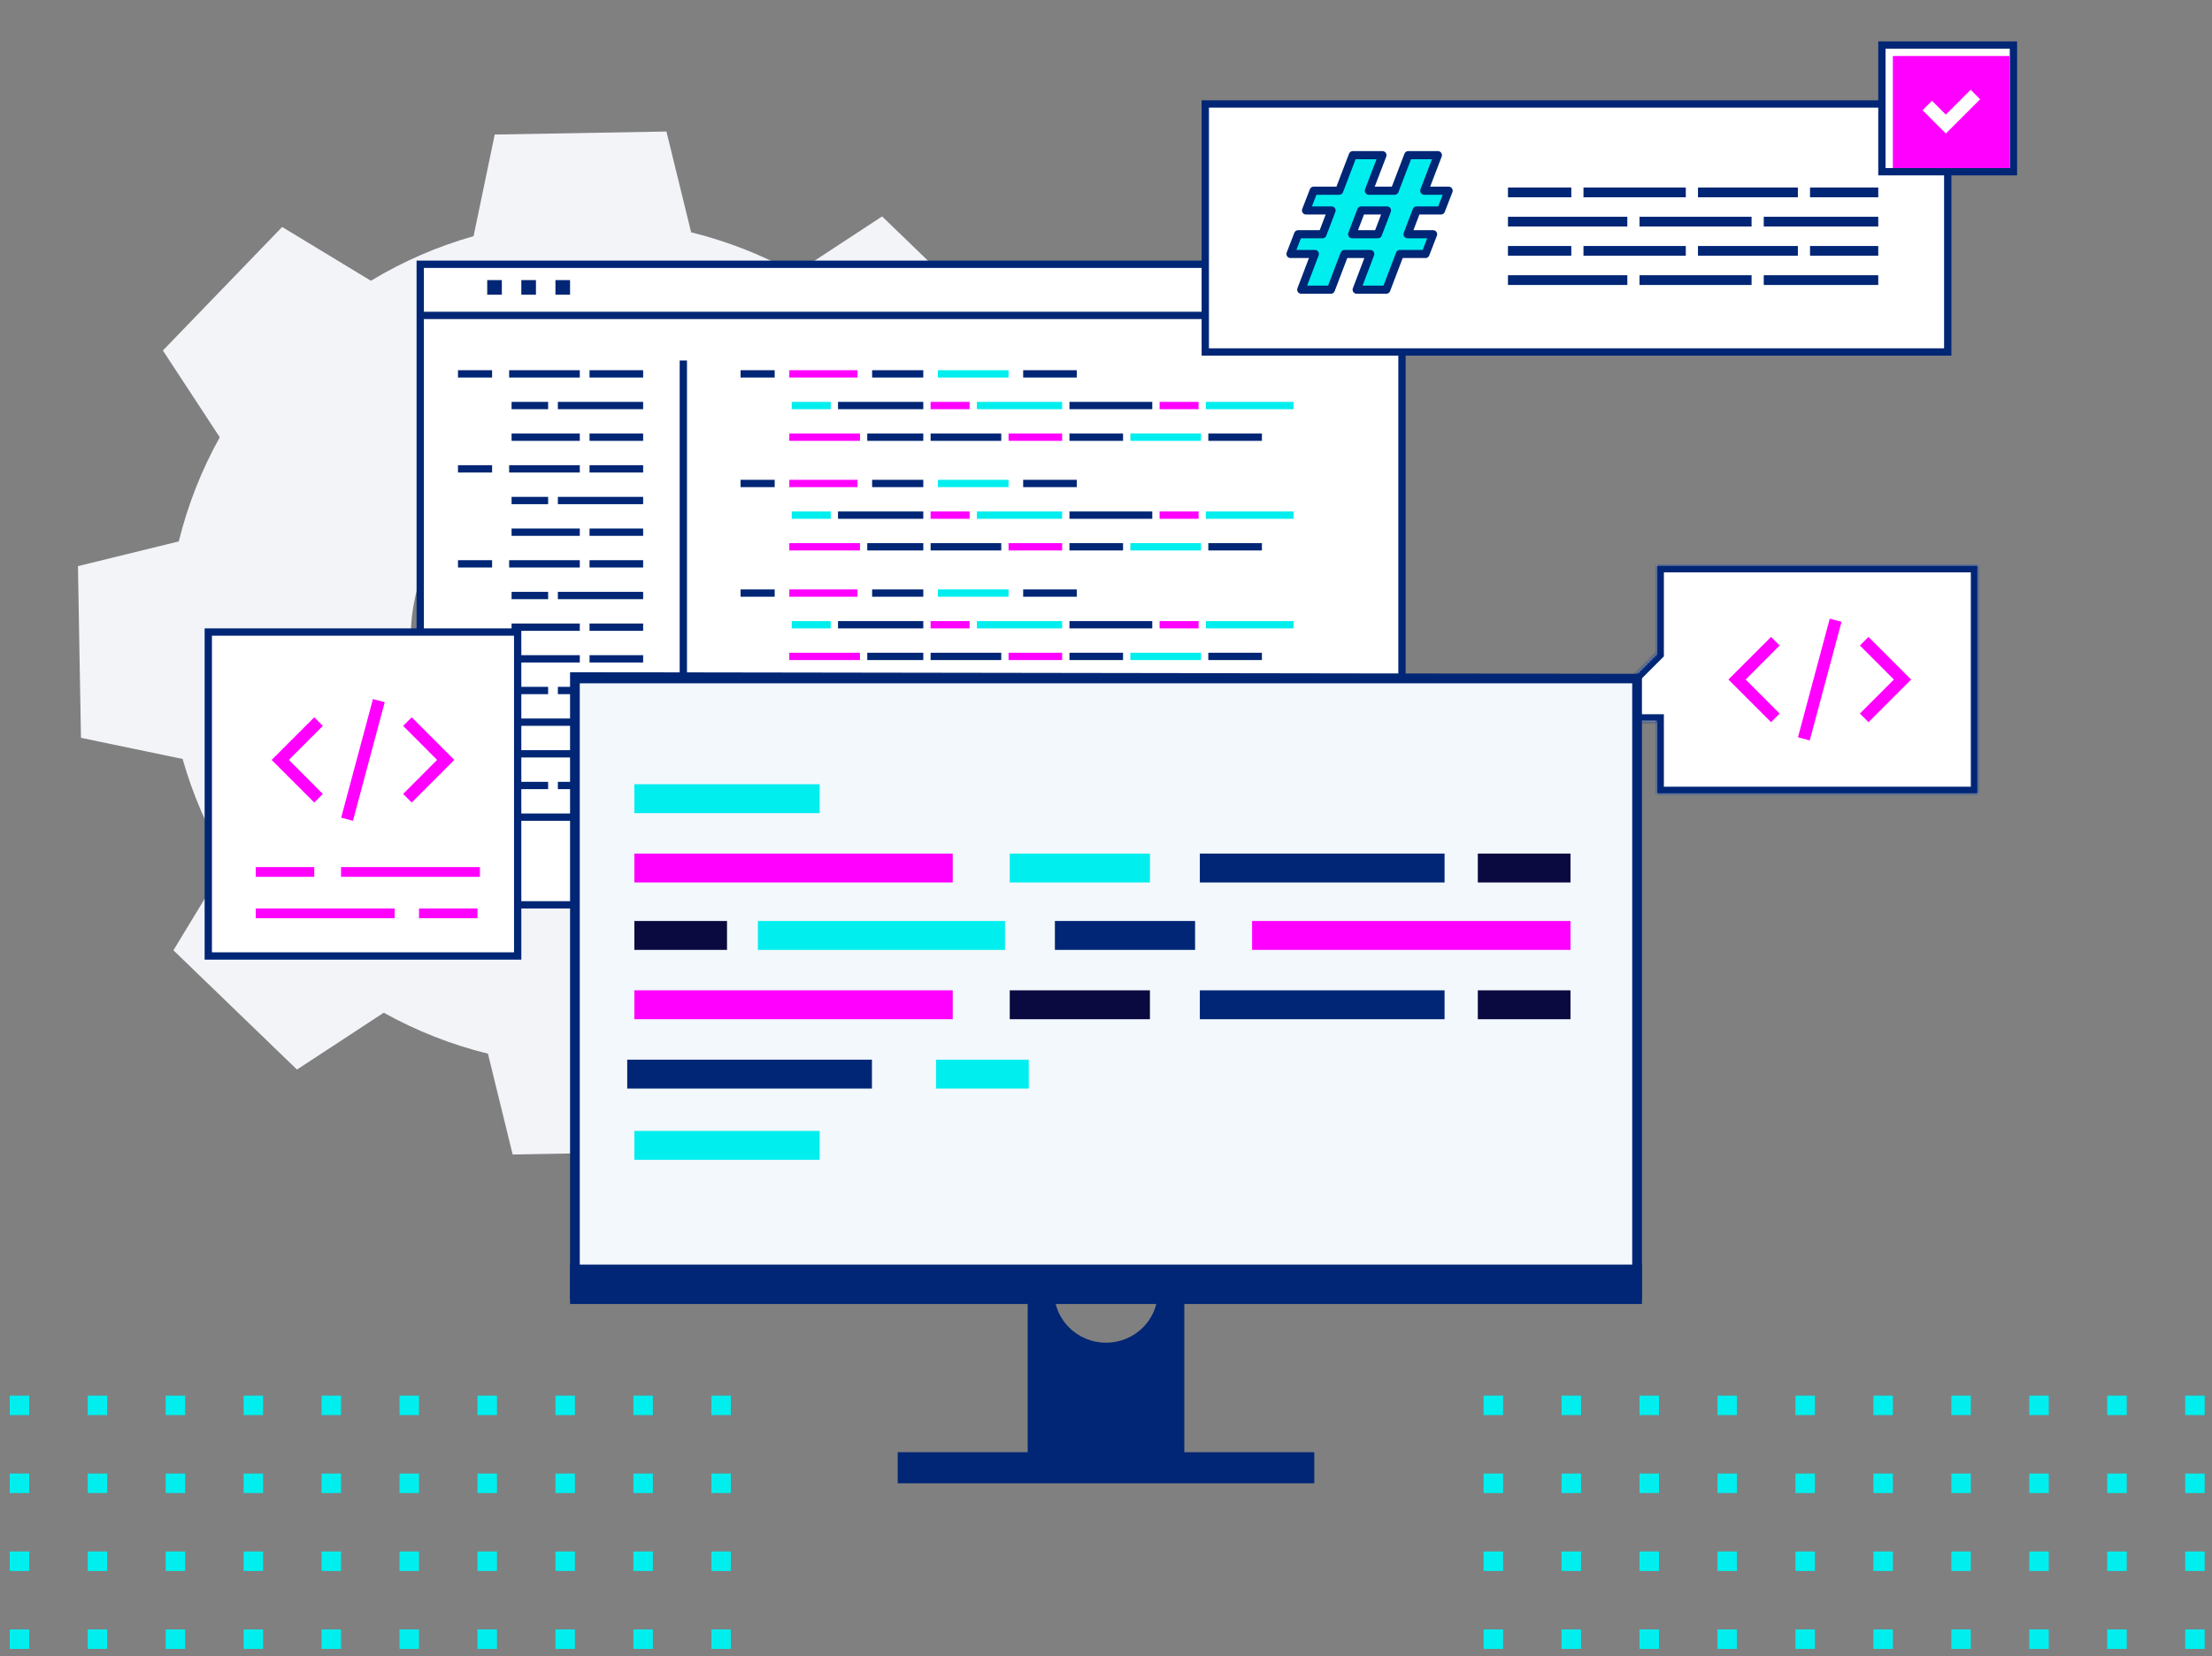 <svg width="908" height="680" viewBox="0 0 908 680" fill="none" xmlns="http://www.w3.org/2000/svg">
<rect x="0" y="0" width="908" height="680" fill="#808080" stroke="none"/>
<g clip-path="url(#clip0_570_4383)">
<path d="M189.822 209.168C160.812 239.216 161.653 287.091 191.701 316.101C221.749 345.111 269.624 344.266 298.63 314.218C327.64 284.171 326.802 236.296 296.751 207.289C266.703 178.282 218.831 179.124 189.822 209.168ZM152.25 115.272C165.576 107.22 179.764 101.114 194.396 96.956L203.077 55.238L273.563 54L283.705 95.386C298.476 99.025 312.873 104.628 326.473 112.21L362.095 88.858L412.81 137.825L390.731 174.24C398.787 187.573 404.892 201.764 409.048 216.396L450.759 225.077L452 295.563L410.614 305.708C406.975 320.476 401.372 334.869 393.79 348.47L417.136 384.095L368.175 434.813L331.757 412.731C318.43 420.784 304.24 426.889 289.604 431.045L280.923 472.762L210.44 474L200.295 432.614C185.524 428.972 171.134 423.369 157.53 415.79L121.908 439.139L71.19 390.171L93.272 353.757C85.216 340.427 79.108 326.24 74.952 311.604L33.238 302.923L32 232.44L73.386 222.292C77.025 207.524 82.634 193.131 90.21 179.53L66.864 143.905L115.825 93.19L152.25 115.272Z" fill="#F2F4F8"/>
<mask id="path-2-inside-1_570_4383" fill="white">
<path fill-rule="evenodd" clip-rule="evenodd" d="M812 232H680V268.256L652 296.256L680 296.254V326H812V232Z"/>
</mask>
<path fill-rule="evenodd" clip-rule="evenodd" d="M812 232H680V268.256L652 296.256L680 296.254V326H812V232Z" fill="white"/>
<path d="M680 232V229H677V232H680ZM812 232H815V229H812V232ZM680 268.256L682.121 270.377L683 269.499V268.256H680ZM652 296.256L649.879 294.135L644.757 299.256L652 299.256L652 296.256ZM680 296.254H683V293.254L680 293.254L680 296.254ZM680 326H677V329H680V326ZM812 326V329H815V326H812ZM680 235H812V229H680V235ZM683 268.256V232H677V268.256H683ZM677.879 266.135L649.879 294.135L654.121 298.377L682.121 270.377L677.879 266.135ZM652 299.256L680 299.254L680 293.254L652 293.256L652 299.256ZM683 326V296.254H677V326H683ZM812 323H680V329H812V323ZM809 232V326H815V232H809Z" fill="#002675" mask="url(#path-2-inside-1_570_4383)"/>
<path fill-rule="evenodd" clip-rule="evenodd" d="M738.046 302.709L751.097 254.002L755.927 255.297L742.876 304.003L738.046 302.709ZM709.5 279L727 261.5L730.525 265.025L716.575 279L730.525 292.975L727 296.5L709.5 279ZM784.5 279L767 296.5L763.475 292.975L777.425 279L763.475 265.025L767 261.5L784.5 279Z" fill="#FF00FF"/>
<rect x="172.5" y="108.5" width="403" height="263" fill="white" stroke="#002675" stroke-width="3"/>
<rect x="173" y="128" width="403" height="3" fill="#002675"/>
<rect x="282" y="148" width="202" height="3" transform="rotate(90 282 148)" fill="#002675"/>
<rect x="200" y="115" width="6" height="6" fill="#002675"/>
<rect x="214" y="115" width="6" height="6" fill="#002675"/>
<rect x="228" y="115" width="6" height="6" fill="#002675"/>
<rect x="188" y="152" width="14" height="3" fill="#002675"/>
<rect x="188" y="191" width="14" height="3" fill="#002675"/>
<rect x="188" y="230" width="14" height="3" fill="#002675"/>
<rect x="188" y="269" width="14" height="3" fill="#002675"/>
<rect x="188" y="308" width="14" height="3" fill="#002675"/>
<rect x="209" y="152" width="29" height="3" fill="#002675"/>
<rect x="209" y="191" width="29" height="3" fill="#002675"/>
<rect x="209" y="230" width="29" height="3" fill="#002675"/>
<rect x="209" y="269" width="29" height="3" fill="#002675"/>
<rect x="209" y="308" width="29" height="3" fill="#002675"/>
<rect x="242" y="152" width="22" height="3" fill="#002675"/>
<rect x="242" y="191" width="22" height="3" fill="#002675"/>
<rect x="242" y="230" width="22" height="3" fill="#002675"/>
<rect x="242" y="269" width="22" height="3" fill="#002675"/>
<rect x="242" y="308" width="22" height="3" fill="#002675"/>
<rect x="229" y="165" width="35" height="3" fill="#002675"/>
<rect x="229" y="204" width="35" height="3" fill="#002675"/>
<rect x="229" y="243" width="35" height="3" fill="#002675"/>
<rect x="229" y="282" width="35" height="3" fill="#002675"/>
<rect x="229" y="321" width="35" height="3" fill="#002675"/>
<rect x="242" y="178" width="22" height="3" fill="#002675"/>
<rect x="242" y="217" width="22" height="3" fill="#002675"/>
<rect x="242" y="256" width="22" height="3" fill="#002675"/>
<rect x="242" y="295" width="22" height="3" fill="#002675"/>
<rect x="242" y="334" width="22" height="3" fill="#002675"/>
<rect x="210" y="165" width="15" height="3" fill="#002675"/>
<rect x="210" y="204" width="15" height="3" fill="#002675"/>
<rect x="210" y="243" width="15" height="3" fill="#002675"/>
<rect x="210" y="282" width="15" height="3" fill="#002675"/>
<rect x="210" y="321" width="15" height="3" fill="#002675"/>
<rect x="210" y="178" width="28" height="3" fill="#002675"/>
<rect x="210" y="217" width="28" height="3" fill="#002675"/>
<rect x="210" y="256" width="28" height="3" fill="#002675"/>
<rect x="210" y="295" width="28" height="3" fill="#002675"/>
<rect x="210" y="334" width="28" height="3" fill="#002675"/>
<rect x="304" y="152" width="14" height="3" fill="#002675"/>
<rect x="358" y="152" width="21" height="3" fill="#002675"/>
<rect x="344" y="165" width="35" height="3" fill="#002675"/>
<rect x="356" y="178" width="23" height="3" fill="#002675"/>
<rect x="382" y="178" width="29" height="3" fill="#002675"/>
<rect x="439" y="178" width="22" height="3" fill="#002675"/>
<rect x="496" y="178" width="22" height="3" fill="#002675"/>
<rect x="439" y="165" width="34" height="3" fill="#002675"/>
<rect x="385" y="152" width="29" height="3" fill="#00EEEE"/>
<rect x="325" y="165" width="16" height="3" fill="#00EEEE"/>
<rect x="401" y="165" width="35" height="3" fill="#00EEEE"/>
<rect x="495" y="165" width="36" height="3" fill="#00EEEE"/>
<rect x="464" y="178" width="29" height="3" fill="#00EEEE"/>
<rect x="420" y="152" width="22" height="3" fill="#002675"/>
<rect x="324" y="152" width="28" height="3" fill="#FF00FF"/>
<rect x="324" y="178" width="29" height="3" fill="#FF00FF"/>
<rect x="414" y="178" width="22" height="3" fill="#FF00FF"/>
<rect x="382" y="165" width="16" height="3" fill="#FF00FF"/>
<rect x="476" y="165" width="16" height="3" fill="#FF00FF"/>
<rect x="304" y="197" width="14" height="3" fill="#002675"/>
<rect x="358" y="197" width="21" height="3" fill="#002675"/>
<rect x="344" y="210" width="35" height="3" fill="#002675"/>
<rect x="356" y="223" width="23" height="3" fill="#002675"/>
<rect x="382" y="223" width="29" height="3" fill="#002675"/>
<rect x="439" y="223" width="22" height="3" fill="#002675"/>
<rect x="496" y="223" width="22" height="3" fill="#002675"/>
<rect x="439" y="210" width="34" height="3" fill="#002675"/>
<rect x="385" y="197" width="29" height="3" fill="#00EEEE"/>
<rect x="325" y="210" width="16" height="3" fill="#00EEEE"/>
<rect x="401" y="210" width="35" height="3" fill="#00EEEE"/>
<rect x="495" y="210" width="36" height="3" fill="#00EEEE"/>
<rect x="464" y="223" width="29" height="3" fill="#00EEEE"/>
<rect x="420" y="197" width="22" height="3" fill="#002675"/>
<rect x="324" y="197" width="28" height="3" fill="#FF00FF"/>
<rect x="324" y="223" width="29" height="3" fill="#FF00FF"/>
<rect x="414" y="223" width="22" height="3" fill="#FF00FF"/>
<rect x="382" y="210" width="16" height="3" fill="#FF00FF"/>
<rect x="476" y="210" width="16" height="3" fill="#FF00FF"/>
<rect x="304" y="242" width="14" height="3" fill="#002675"/>
<rect x="358" y="242" width="21" height="3" fill="#002675"/>
<rect x="344" y="255" width="35" height="3" fill="#002675"/>
<rect x="356" y="268" width="23" height="3" fill="#002675"/>
<rect x="382" y="268" width="29" height="3" fill="#002675"/>
<rect x="439" y="268" width="22" height="3" fill="#002675"/>
<rect x="496" y="268" width="22" height="3" fill="#002675"/>
<rect x="439" y="255" width="34" height="3" fill="#002675"/>
<rect x="385" y="242" width="29" height="3" fill="#00EEEE"/>
<rect x="325" y="255" width="16" height="3" fill="#00EEEE"/>
<rect x="401" y="255" width="35" height="3" fill="#00EEEE"/>
<rect x="495" y="255" width="36" height="3" fill="#00EEEE"/>
<rect x="464" y="268" width="29" height="3" fill="#00EEEE"/>
<rect x="420" y="242" width="22" height="3" fill="#002675"/>
<rect x="324" y="242" width="28" height="3" fill="#FF00FF"/>
<rect x="324" y="268" width="29" height="3" fill="#FF00FF"/>
<rect x="414" y="268" width="22" height="3" fill="#FF00FF"/>
<rect x="382" y="255" width="16" height="3" fill="#FF00FF"/>
<rect x="476" y="255" width="16" height="3" fill="#FF00FF"/>
<rect x="304" y="287" width="14" height="3" fill="#002675"/>
<rect x="358" y="287" width="21" height="3" fill="#002675"/>
<rect x="344" y="300" width="35" height="3" fill="#002675"/>
<rect x="356" y="313" width="23" height="3" fill="#002675"/>
<rect x="382" y="313" width="29" height="3" fill="#002675"/>
<rect x="439" y="313" width="22" height="3" fill="#002675"/>
<rect x="496" y="313" width="22" height="3" fill="#002675"/>
<rect x="439" y="300" width="34" height="3" fill="#002675"/>
<rect x="385" y="287" width="29" height="3" fill="#00EEEE"/>
<rect x="325" y="300" width="16" height="3" fill="#00EEEE"/>
<rect x="401" y="300" width="35" height="3" fill="#00EEEE"/>
<rect x="495" y="300" width="36" height="3" fill="#00EEEE"/>
<rect x="464" y="313" width="29" height="3" fill="#00EEEE"/>
<rect x="420" y="287" width="22" height="3" fill="#002675"/>
<rect x="324" y="287" width="28" height="3" fill="#FF00FF"/>
<rect x="324" y="313" width="29" height="3" fill="#FF00FF"/>
<rect x="414" y="313" width="22" height="3" fill="#FF00FF"/>
<rect x="382" y="300" width="16" height="3" fill="#FF00FF"/>
<rect x="476" y="300" width="16" height="3" fill="#FF00FF"/>
<rect x="304" y="332" width="14" height="3" fill="#002675"/>
<rect x="358" y="332" width="21" height="3" fill="#002675"/>
<rect x="344" y="345" width="35" height="3" fill="#002675"/>
<rect x="356" y="358" width="23" height="3" fill="#002675"/>
<rect x="382" y="358" width="29" height="3" fill="#002675"/>
<rect x="439" y="358" width="22" height="3" fill="#002675"/>
<rect x="496" y="358" width="22" height="3" fill="#002675"/>
<rect x="439" y="345" width="34" height="3" fill="#002675"/>
<rect x="385" y="332" width="29" height="3" fill="#00EEEE"/>
<rect x="325" y="345" width="16" height="3" fill="#00EEEE"/>
<rect x="401" y="345" width="35" height="3" fill="#00EEEE"/>
<rect x="495" y="345" width="36" height="3" fill="#00EEEE"/>
<rect x="464" y="358" width="29" height="3" fill="#00EEEE"/>
<rect x="420" y="332" width="22" height="3" fill="#002675"/>
<rect x="324" y="332" width="28" height="3" fill="#FF00FF"/>
<rect x="324" y="358" width="29" height="3" fill="#FF00FF"/>
<rect x="414" y="358" width="22" height="3" fill="#FF00FF"/>
<rect x="382" y="345" width="16" height="3" fill="#FF00FF"/>
<rect x="476" y="345" width="16" height="3" fill="#FF00FF"/>
<rect x="85.5" y="259.5" width="127" height="133" fill="white" stroke="#002675" stroke-width="3"/>
<rect x="105" y="373" width="57" height="4" fill="#FF00FF"/>
<rect x="140" y="356" width="57" height="4" fill="#FF00FF"/>
<rect x="172" y="373" width="24" height="4" fill="#FF00FF"/>
<rect x="105" y="356" width="24" height="4" fill="#FF00FF"/>
<path fill-rule="evenodd" clip-rule="evenodd" d="M140.046 335.709L153.097 287.002L157.927 288.297L144.876 337.003L140.046 335.709ZM111.5 312L129 294.5L132.525 298.025L118.575 312L132.525 325.975L129 329.5L111.5 312ZM186.5 312L169 329.5L165.475 325.975L179.425 312L165.475 298.025L169 294.5L186.5 312Z" fill="#FF00FF"/>
<rect x="494.751" y="42.688" width="304.774" height="101.822" fill="white" stroke="#002675" stroke-width="3"/>
<path d="M569.346 86.402H558.754L555.028 96.175H565.619L569.346 86.402ZM546.302 118.939H534.141L539.729 104.277H529.729L532.866 96.175H542.869L546.594 86.402H536.102L539.24 78.301H549.734L555.322 63.705H567.483L561.891 78.301H572.484L578.074 63.705H590.233L584.645 78.301H594.646L591.508 86.402H581.505L577.78 96.175H588.272L585.134 104.277H574.642L569.052 118.939H556.891L562.481 104.277H551.89L546.302 118.939Z" fill="#00EEEE"/>
<path d="M569.346 86.402H558.754L555.028 96.175H565.619L569.346 86.402ZM546.302 118.939H534.141L539.729 104.277H529.729L532.866 96.175H542.869L546.594 86.402H536.102L539.24 78.301H549.734L555.322 63.705H567.483L561.891 78.301H572.484L578.074 63.705H590.233L584.645 78.301H594.646L591.508 86.402H581.505L577.78 96.175H588.272L585.134 104.277H574.642L569.052 118.939H556.891L562.481 104.277H551.89L546.302 118.939Z" stroke="#002675" stroke-width="3.333" stroke-miterlimit="10" stroke-linecap="round" stroke-linejoin="round"/>
<rect x="619" y="77" width="26" height="4" fill="#002675"/>
<rect x="619" y="101" width="26" height="4" fill="#002675"/>
<rect x="650" y="77" width="42" height="4" fill="#002675"/>
<rect x="650" y="101" width="42" height="4" fill="#002675"/>
<rect x="697" y="77" width="41" height="4" fill="#002675"/>
<rect x="697" y="101" width="41" height="4" fill="#002675"/>
<rect x="743" y="77" width="28" height="4" fill="#002675"/>
<rect x="743" y="101" width="28" height="4" fill="#002675"/>
<rect x="724" y="89" width="47" height="4" fill="#002675"/>
<rect x="724" y="113" width="47" height="4" fill="#002675"/>
<rect x="673" y="89" width="46" height="4" fill="#002675"/>
<rect x="673" y="113" width="46" height="4" fill="#002675"/>
<rect x="619" y="89" width="49" height="4" fill="#002675"/>
<rect x="619" y="113" width="49" height="4" fill="#002675"/>
<rect x="772.5" y="18.5" width="54" height="52" fill="white" stroke="#002675" stroke-width="3"/>
<rect x="777" y="23" width="48" height="46" fill="#FF00FF"/>
<path d="M798.043 52.707L798.75 53.414L799.457 52.707L810.707 41.457L811.414 40.75L810.707 40.043L809.647 38.982L808.94 38.275L808.232 38.982L798.75 48.464L793.768 43.482L793.06 42.775L792.353 43.482L791.293 44.543L790.586 45.25L791.293 45.957L798.043 52.707Z" fill="white" stroke="white" stroke-width="2"/>
<path d="M234 276V533.498H674V276.652L234 276Z" fill="#002675"/>
<path d="M473.202 521.229C474.541 523.975 475.292 527.053 475.292 530.304C475.292 541.887 465.76 551.277 454.001 551.277C442.242 551.277 432.708 541.887 432.708 530.304C432.708 527.053 433.459 523.975 434.8 521.229H421.849V601.391H486.152V521.229H473.202Z" fill="#002675"/>
<path d="M234 535.384H674V519.214H234V535.384Z" fill="#002675"/>
<path d="M237.993 519.213H670.006V280.548H237.993V519.213Z" fill="#F2F8FC"/>
<path d="M539.501 609H368.5V596.238H539.501V609Z" fill="#002675"/>
<path d="M336.467 333.847H260.393V321.985H336.467V333.847Z" fill="#00EEEE"/>
<path d="M336.467 476.197H260.393V464.334H336.467V476.197Z" fill="#00EEEE"/>
<path d="M391.085 362.317H260.393V350.455H391.085V362.317Z" fill="#FF00FF"/>
<path d="M472.036 362.317H414.493V350.455H472.036V362.317Z" fill="#00EEEE"/>
<path d="M644.667 362.317H606.629V350.455H644.667V362.317Z" fill="#0A0A40"/>
<path d="M592.975 362.317H492.518V350.455H592.975V362.317Z" fill="#002675"/>
<path d="M513.975 378.134H644.667V389.996H513.975V378.134Z" fill="#FF00FF"/>
<path d="M433.023 378.134H490.567V389.996H433.023V378.134Z" fill="#002675"/>
<path d="M260.393 378.134H298.43V389.996H260.393V378.134Z" fill="#0A0A40"/>
<path d="M311.109 378.134H412.542V389.996H311.109V378.134Z" fill="#00EEEE"/>
<path d="M391.085 418.466H260.393V406.604H391.085V418.466Z" fill="#FF00FF"/>
<path d="M472.036 418.466H414.493V406.604H472.036V418.466Z" fill="#0A0A40"/>
<path d="M644.667 418.466H606.629V406.604H644.667V418.466Z" fill="#0A0A40"/>
<path d="M422.295 446.936H384.258V435.074H422.295V446.936Z" fill="#00EEEE"/>
<path d="M592.975 418.466H492.518V406.604H592.975V418.466Z" fill="#002675"/>
<path d="M357.924 446.936H257.467V435.074H357.924V446.936Z" fill="#002675"/>
<rect x="4.5" y="573.5" width="7" height="7" fill="#00EEEE" stroke="#00EEEE"/>
<rect x="36.5" y="573.5" width="7" height="7" fill="#00EEEE" stroke="#00EEEE"/>
<rect x="68.5" y="573.5" width="7" height="7" fill="#00EEEE" stroke="#00EEEE"/>
<rect x="100.5" y="573.5" width="7" height="7" fill="#00EEEE" stroke="#00EEEE"/>
<rect x="132.5" y="573.5" width="7" height="7" fill="#00EEEE" stroke="#00EEEE"/>
<rect x="164.5" y="573.5" width="7" height="7" fill="#00EEEE" stroke="#00EEEE"/>
<rect x="196.5" y="573.5" width="7" height="7" fill="#00EEEE" stroke="#00EEEE"/>
<rect x="228.5" y="573.5" width="7" height="7" fill="#00EEEE" stroke="#00EEEE"/>
<rect x="260.5" y="573.5" width="7" height="7" fill="#00EEEE" stroke="#00EEEE"/>
<rect x="292.5" y="573.5" width="7" height="7" fill="#00EEEE" stroke="#00EEEE"/>
<rect x="4.5" y="605.5" width="7" height="7" fill="#00EEEE" stroke="#00EEEE"/>
<rect x="36.5" y="605.5" width="7" height="7" fill="#00EEEE" stroke="#00EEEE"/>
<rect x="68.5" y="605.5" width="7" height="7" fill="#00EEEE" stroke="#00EEEE"/>
<rect x="100.5" y="605.5" width="7" height="7" fill="#00EEEE" stroke="#00EEEE"/>
<rect x="132.5" y="605.5" width="7" height="7" fill="#00EEEE" stroke="#00EEEE"/>
<rect x="164.5" y="605.5" width="7" height="7" fill="#00EEEE" stroke="#00EEEE"/>
<rect x="196.5" y="605.5" width="7" height="7" fill="#00EEEE" stroke="#00EEEE"/>
<rect x="228.5" y="605.5" width="7" height="7" fill="#00EEEE" stroke="#00EEEE"/>
<rect x="260.5" y="605.5" width="7" height="7" fill="#00EEEE" stroke="#00EEEE"/>
<rect x="292.5" y="605.5" width="7" height="7" fill="#00EEEE" stroke="#00EEEE"/>
<rect x="4.5" y="637.5" width="7" height="7" fill="#00EEEE" stroke="#00EEEE"/>
<rect x="36.5" y="637.5" width="7" height="7" fill="#00EEEE" stroke="#00EEEE"/>
<rect x="68.5" y="637.5" width="7" height="7" fill="#00EEEE" stroke="#00EEEE"/>
<rect x="100.5" y="637.5" width="7" height="7" fill="#00EEEE" stroke="#00EEEE"/>
<rect x="132.5" y="637.5" width="7" height="7" fill="#00EEEE" stroke="#00EEEE"/>
<rect x="164.5" y="637.5" width="7" height="7" fill="#00EEEE" stroke="#00EEEE"/>
<rect x="196.5" y="637.5" width="7" height="7" fill="#00EEEE" stroke="#00EEEE"/>
<rect x="228.5" y="637.5" width="7" height="7" fill="#00EEEE" stroke="#00EEEE"/>
<rect x="260.5" y="637.5" width="7" height="7" fill="#00EEEE" stroke="#00EEEE"/>
<rect x="292.5" y="637.5" width="7" height="7" fill="#00EEEE" stroke="#00EEEE"/>
<rect x="4.5" y="669.5" width="7" height="7" fill="#00EEEE" stroke="#00EEEE"/>
<rect x="36.5" y="669.5" width="7" height="7" fill="#00EEEE" stroke="#00EEEE"/>
<rect x="68.5" y="669.5" width="7" height="7" fill="#00EEEE" stroke="#00EEEE"/>
<rect x="100.5" y="669.5" width="7" height="7" fill="#00EEEE" stroke="#00EEEE"/>
<rect x="132.5" y="669.5" width="7" height="7" fill="#00EEEE" stroke="#00EEEE"/>
<rect x="164.5" y="669.5" width="7" height="7" fill="#00EEEE" stroke="#00EEEE"/>
<rect x="196.5" y="669.5" width="7" height="7" fill="#00EEEE" stroke="#00EEEE"/>
<rect x="228.5" y="669.5" width="7" height="7" fill="#00EEEE" stroke="#00EEEE"/>
<rect x="260.5" y="669.5" width="7" height="7" fill="#00EEEE" stroke="#00EEEE"/>
<rect x="292.5" y="669.5" width="7" height="7" fill="#00EEEE" stroke="#00EEEE"/>
<rect x="609.5" y="573.5" width="7" height="7" fill="#00EEEE" stroke="#00EEEE"/>
<rect x="641.5" y="573.5" width="7" height="7" fill="#00EEEE" stroke="#00EEEE"/>
<rect x="673.5" y="573.5" width="7" height="7" fill="#00EEEE" stroke="#00EEEE"/>
<rect x="705.5" y="573.5" width="7" height="7" fill="#00EEEE" stroke="#00EEEE"/>
<rect x="737.5" y="573.5" width="7" height="7" fill="#00EEEE" stroke="#00EEEE"/>
<rect x="769.5" y="573.5" width="7" height="7" fill="#00EEEE" stroke="#00EEEE"/>
<rect x="801.5" y="573.5" width="7" height="7" fill="#00EEEE" stroke="#00EEEE"/>
<rect x="833.5" y="573.5" width="7" height="7" fill="#00EEEE" stroke="#00EEEE"/>
<rect x="865.5" y="573.5" width="7" height="7" fill="#00EEEE" stroke="#00EEEE"/>
<rect x="897.5" y="573.5" width="7" height="7" fill="#00EEEE" stroke="#00EEEE"/>
<rect x="609.5" y="605.5" width="7" height="7" fill="#00EEEE" stroke="#00EEEE"/>
<rect x="641.5" y="605.5" width="7" height="7" fill="#00EEEE" stroke="#00EEEE"/>
<rect x="673.5" y="605.5" width="7" height="7" fill="#00EEEE" stroke="#00EEEE"/>
<rect x="705.5" y="605.5" width="7" height="7" fill="#00EEEE" stroke="#00EEEE"/>
<rect x="737.5" y="605.5" width="7" height="7" fill="#00EEEE" stroke="#00EEEE"/>
<rect x="769.5" y="605.5" width="7" height="7" fill="#00EEEE" stroke="#00EEEE"/>
<rect x="801.5" y="605.5" width="7" height="7" fill="#00EEEE" stroke="#00EEEE"/>
<rect x="833.5" y="605.5" width="7" height="7" fill="#00EEEE" stroke="#00EEEE"/>
<rect x="865.5" y="605.5" width="7" height="7" fill="#00EEEE" stroke="#00EEEE"/>
<rect x="897.5" y="605.5" width="7" height="7" fill="#00EEEE" stroke="#00EEEE"/>
<rect x="609.5" y="637.5" width="7" height="7" fill="#00EEEE" stroke="#00EEEE"/>
<rect x="641.5" y="637.5" width="7" height="7" fill="#00EEEE" stroke="#00EEEE"/>
<rect x="673.5" y="637.5" width="7" height="7" fill="#00EEEE" stroke="#00EEEE"/>
<rect x="705.5" y="637.5" width="7" height="7" fill="#00EEEE" stroke="#00EEEE"/>
<rect x="737.5" y="637.5" width="7" height="7" fill="#00EEEE" stroke="#00EEEE"/>
<rect x="769.5" y="637.5" width="7" height="7" fill="#00EEEE" stroke="#00EEEE"/>
<rect x="801.5" y="637.5" width="7" height="7" fill="#00EEEE" stroke="#00EEEE"/>
<rect x="833.5" y="637.5" width="7" height="7" fill="#00EEEE" stroke="#00EEEE"/>
<rect x="865.5" y="637.5" width="7" height="7" fill="#00EEEE" stroke="#00EEEE"/>
<rect x="897.5" y="637.5" width="7" height="7" fill="#00EEEE" stroke="#00EEEE"/>
<rect x="609.5" y="669.5" width="7" height="7" fill="#00EEEE" stroke="#00EEEE"/>
<rect x="641.5" y="669.5" width="7" height="7" fill="#00EEEE" stroke="#00EEEE"/>
<rect x="673.5" y="669.5" width="7" height="7" fill="#00EEEE" stroke="#00EEEE"/>
<rect x="705.5" y="669.5" width="7" height="7" fill="#00EEEE" stroke="#00EEEE"/>
<rect x="737.5" y="669.5" width="7" height="7" fill="#00EEEE" stroke="#00EEEE"/>
<rect x="769.5" y="669.5" width="7" height="7" fill="#00EEEE" stroke="#00EEEE"/>
<rect x="801.5" y="669.5" width="7" height="7" fill="#00EEEE" stroke="#00EEEE"/>
<rect x="833.5" y="669.5" width="7" height="7" fill="#00EEEE" stroke="#00EEEE"/>
<rect x="865.5" y="669.5" width="7" height="7" fill="#00EEEE" stroke="#00EEEE"/>
<rect x="897.5" y="669.5" width="7" height="7" fill="#00EEEE" stroke="#00EEEE"/>
</g>
<defs>
<clipPath id="clip0_570_4383">
<rect width="908" height="680" fill="white"/>
</clipPath>
</defs>
</svg>
